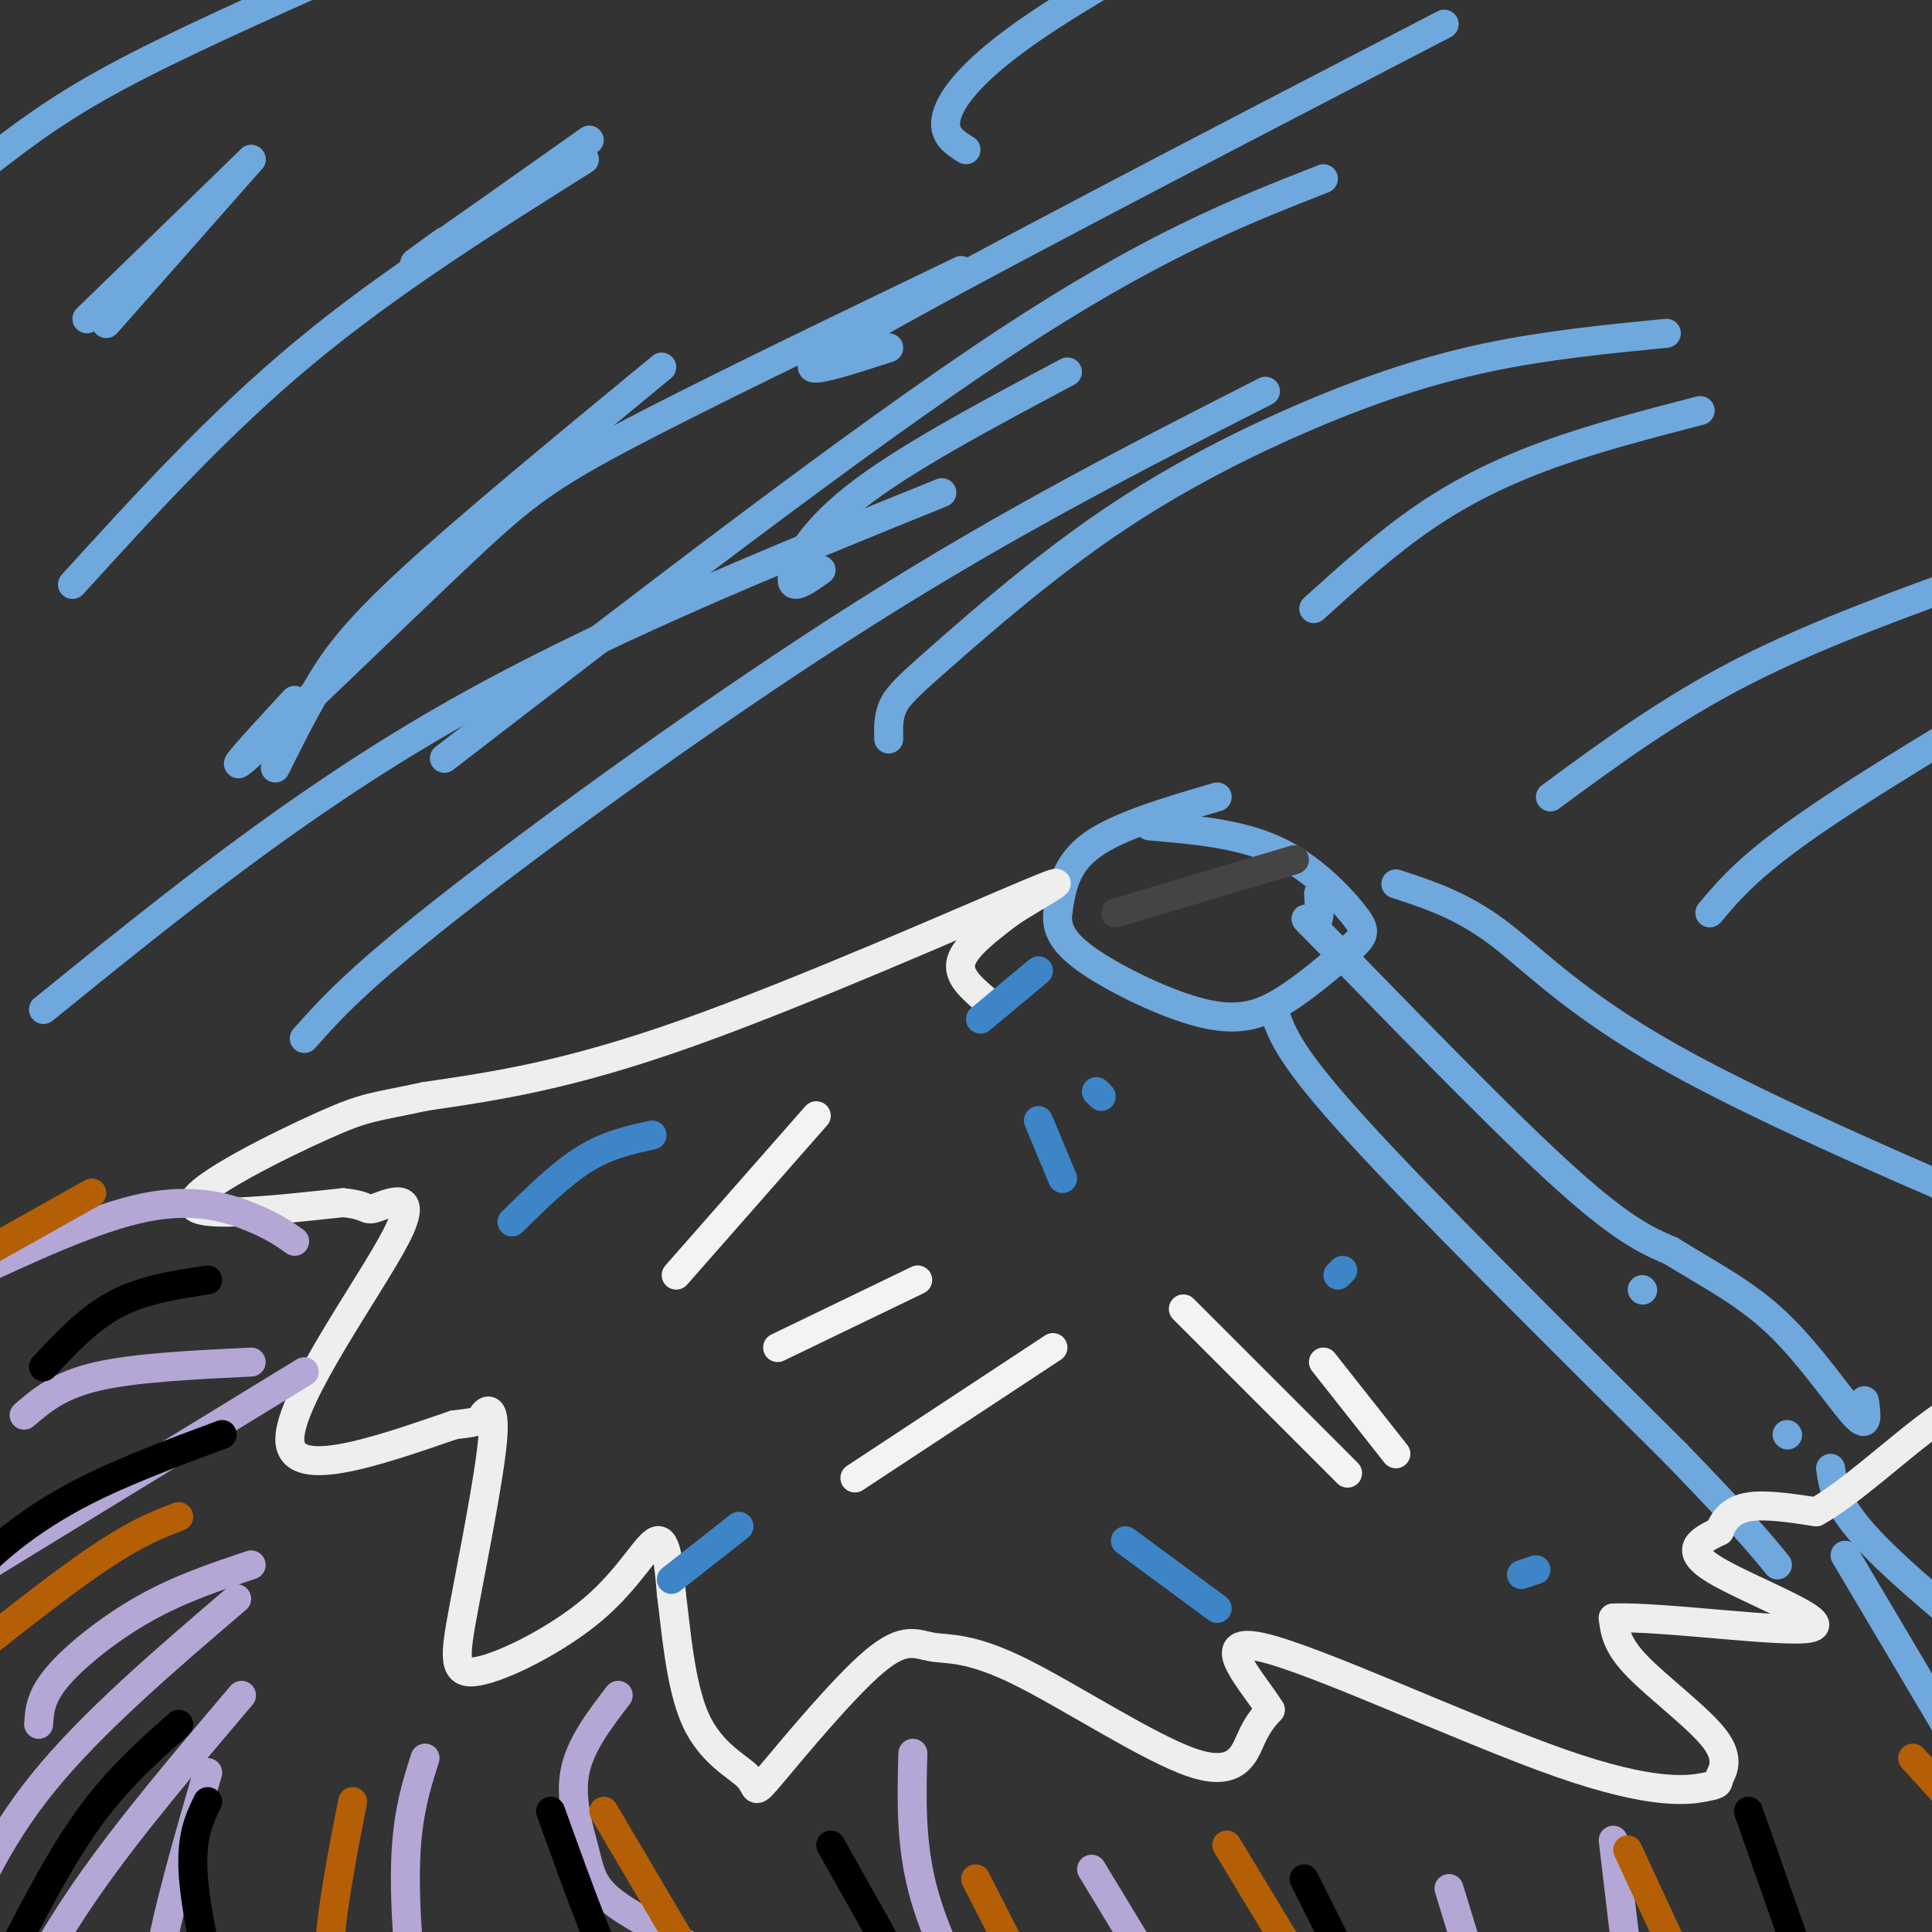 <svg viewBox='0 0 400 400' version='1.1' xmlns='http://www.w3.org/2000/svg' xmlns:xlink='http://www.w3.org/1999/xlink'><rect x="0" y="0" width="400" height="400" fill="#333333" stroke="none"/><g fill='none' stroke='#6fa8dc' stroke-width='6' stroke-linecap='round' stroke-linejoin='round'><path d='M252,165c-10.250,3.000 -20.500,6.000 -26,10c-5.500,4.000 -6.250,9.000 -7,14'/><path d='M219,189c-0.455,4.038 1.909,7.134 8,11c6.091,3.866 15.909,8.502 23,10c7.091,1.498 11.455,-0.144 16,-3c4.545,-2.856 9.273,-6.928 14,-11'/><path d='M280,196c2.810,-2.571 2.833,-3.500 0,-7c-2.833,-3.500 -8.524,-9.571 -16,-13c-7.476,-3.429 -16.738,-4.214 -26,-5'/><path d='M264,210c1.583,4.417 3.167,8.833 17,24c13.833,15.167 39.917,41.083 66,67'/><path d='M347,301c14.500,15.000 17.750,19.000 21,23'/><path d='M340,267c0.000,0.000 0.100,0.100 0.1,0.1'/><path d='M273,185c0.208,3.095 0.417,6.190 -1,6c-1.417,-0.190 -4.458,-3.667 5,6c9.458,9.667 31.417,32.476 45,45c13.583,12.524 18.792,14.762 24,17'/><path d='M346,259c7.762,4.857 15.167,8.500 22,15c6.833,6.500 13.095,15.857 16,19c2.905,3.143 2.452,0.071 2,-3'/><path d='M289,183c6.756,2.200 13.511,4.400 21,10c7.489,5.600 15.711,14.600 36,26c20.289,11.400 52.644,25.200 85,39'/><path d='M431,258c15.333,7.500 11.167,6.750 7,6'/><path d='M370,297c0.000,0.000 0.100,0.100 0.1,0.1'/><path d='M379,304c0.583,4.083 1.167,8.167 10,17c8.833,8.833 25.917,22.417 43,36'/><path d='M382,322c0.000,0.000 32.000,54.000 32,54'/><path d='M-3,34c7.167,-5.583 14.333,-11.167 27,-18c12.667,-6.833 30.833,-14.917 49,-23'/><path d='M15,121c15.167,-16.667 30.333,-33.333 48,-48c17.667,-14.667 37.833,-27.333 58,-40'/><path d='M22,67c0.000,0.000 30.000,-34.000 30,-34'/><path d='M18,66c0.000,0.000 34.000,-33.000 34,-33'/><path d='M92,50c-4.500,3.250 -9.000,6.500 -4,3c5.000,-3.500 19.500,-13.750 34,-24'/><path d='M57,159c2.844,-5.711 5.689,-11.422 9,-17c3.311,-5.578 7.089,-11.022 19,-22c11.911,-10.978 31.956,-27.489 52,-44'/><path d='M61,145c-7.964,8.637 -15.929,17.274 -9,11c6.929,-6.274 28.750,-27.458 42,-40c13.250,-12.542 17.929,-16.440 34,-25c16.071,-8.560 43.536,-21.780 71,-35'/><path d='M92,157c42.833,-33.000 85.667,-66.000 116,-86c30.333,-20.000 48.167,-27.000 66,-34'/><path d='M170,118c-3.000,2.156 -6.000,4.311 -6,2c0.000,-2.311 3.000,-9.089 13,-17c10.000,-7.911 27.000,-16.956 44,-26'/><path d='M9,209c26.000,-21.083 52.000,-42.167 83,-60c31.000,-17.833 67.000,-32.417 103,-47'/><path d='M63,215c5.489,-6.178 10.978,-12.356 31,-28c20.022,-15.644 54.578,-40.756 85,-60c30.422,-19.244 56.711,-32.622 83,-46'/><path d='M184,153c-0.061,-2.377 -0.122,-4.754 1,-7c1.122,-2.246 3.428,-4.362 11,-11c7.572,-6.638 20.411,-17.800 34,-27c13.589,-9.200 27.928,-16.438 41,-22c13.072,-5.562 24.878,-9.446 37,-12c12.122,-2.554 24.561,-3.777 37,-5'/><path d='M272,126c7.511,-6.778 15.022,-13.556 23,-19c7.978,-5.444 16.422,-9.556 26,-13c9.578,-3.444 20.289,-6.222 31,-9'/><path d='M321,165c12.333,-9.083 24.667,-18.167 40,-26c15.333,-7.833 33.667,-14.417 52,-21'/><path d='M354,189c4.250,-5.083 8.500,-10.167 23,-20c14.500,-9.833 39.250,-24.417 64,-39'/><path d='M184,72c-12.583,4.083 -25.167,8.167 -6,-3c19.167,-11.167 70.083,-37.583 121,-64'/><path d='M200,31c-2.511,-1.578 -5.022,-3.156 -4,-7c1.022,-3.844 5.578,-9.956 19,-19c13.422,-9.044 35.711,-21.022 58,-33'/></g>
<g fill='none' stroke='#eeeeee' stroke-width='6' stroke-linecap='round' stroke-linejoin='round'><path d='M204,207c-2.917,-2.500 -5.833,-5.000 -5,-8c0.833,-3.000 5.417,-6.500 10,-10'/><path d='M209,189c6.036,-4.024 16.125,-9.083 4,-4c-12.125,5.083 -46.464,20.310 -71,29c-24.536,8.690 -39.268,10.845 -54,13'/><path d='M88,227c-11.131,2.417 -11.958,1.958 -21,6c-9.042,4.042 -26.298,12.583 -27,16c-0.702,3.417 15.149,1.708 31,0'/><path d='M71,249c5.679,0.542 4.378,1.898 7,1c2.622,-0.898 9.167,-4.049 4,6c-5.167,10.049 -22.048,33.300 -22,42c0.048,8.700 17.024,2.850 34,-3'/><path d='M94,295c6.411,-0.718 5.438,-1.014 6,-2c0.562,-0.986 2.658,-2.663 2,5c-0.658,7.663 -4.068,24.667 -6,35c-1.932,10.333 -2.384,13.997 3,13c5.384,-0.997 16.603,-6.653 24,-13c7.397,-6.347 10.970,-13.385 13,-14c2.030,-0.615 2.515,5.192 3,11'/><path d='M139,330c0.930,6.943 1.755,18.800 5,26c3.245,7.200 8.911,9.742 11,12c2.089,2.258 0.603,4.232 5,-1c4.397,-5.232 14.679,-17.669 21,-23c6.321,-5.331 8.683,-3.556 12,-3c3.317,0.556 7.590,-0.109 18,5c10.410,5.109 26.956,15.991 36,19c9.044,3.009 10.584,-1.855 12,-5c1.416,-3.145 2.708,-4.573 4,-6'/><path d='M263,354c-3.119,-5.245 -12.916,-15.356 -2,-13c10.916,2.356 42.544,17.179 62,24c19.456,6.821 26.741,5.640 30,5c3.259,-0.640 2.492,-0.739 3,-2c0.508,-1.261 2.291,-3.686 -1,-8c-3.291,-4.314 -11.654,-10.518 -16,-15c-4.346,-4.482 -4.673,-7.241 -5,-10'/><path d='M334,335c9.702,-0.476 36.458,3.333 41,2c4.542,-1.333 -13.131,-7.810 -20,-12c-6.869,-4.190 -2.935,-6.095 1,-8'/><path d='M356,317c0.867,-2.400 2.533,-4.400 6,-5c3.467,-0.600 8.733,0.200 14,1'/><path d='M376,313c6.978,-3.756 17.422,-13.644 25,-19c7.578,-5.356 12.289,-6.178 17,-7'/><path d='M418,287c5.800,-2.333 11.800,-4.667 18,-9c6.200,-4.333 12.600,-10.667 19,-17'/><path d='M455,261c2.119,-1.310 -2.083,3.917 -3,5c-0.917,1.083 1.452,-1.976 5,-2c3.548,-0.024 8.274,2.988 13,6'/><path d='M470,270c2.833,1.167 3.417,1.083 4,1'/></g>
<g fill='none' stroke='#b4a7d6' stroke-width='6' stroke-linecap='round' stroke-linejoin='round'><path d='M61,257c-2.200,-1.556 -4.400,-3.111 -9,-5c-4.600,-1.889 -11.600,-4.111 -22,-2c-10.400,2.111 -24.200,8.556 -38,15'/><path d='M52,282c-12.083,0.583 -24.167,1.167 -32,3c-7.833,1.833 -11.417,4.917 -15,8'/><path d='M63,284c0.000,0.000 -67.000,41.000 -67,41'/><path d='M52,324c-7.378,2.467 -14.756,4.933 -22,9c-7.244,4.067 -14.356,9.733 -18,14c-3.644,4.267 -3.822,7.133 -4,10'/><path d='M49,331c-15.000,12.833 -30.000,25.667 -40,38c-10.000,12.333 -15.000,24.167 -20,36'/><path d='M50,351c-11.667,13.750 -23.333,27.500 -32,40c-8.667,12.500 -14.333,23.750 -20,35'/><path d='M43,367c-4.250,14.667 -8.500,29.333 -10,39c-1.500,9.667 -0.250,14.333 1,19'/><path d='M88,364c-1.822,5.711 -3.644,11.422 -4,21c-0.356,9.578 0.756,23.022 2,30c1.244,6.978 2.622,7.489 4,8'/><path d='M128,351c-3.982,5.190 -7.964,10.381 -9,16c-1.036,5.619 0.875,11.667 2,16c1.125,4.333 1.464,6.952 5,10c3.536,3.048 10.268,6.524 17,10'/><path d='M189,363c-0.250,9.167 -0.500,18.333 2,28c2.500,9.667 7.750,19.833 13,30'/><path d='M226,387c0.000,0.000 20.000,33.000 20,33'/><path d='M274,413c0.000,0.000 7.000,28.000 7,28'/><path d='M300,391c0.000,0.000 15.000,49.000 15,49'/><path d='M334,381c0.000,0.000 7.000,59.000 7,59'/></g>
<g fill='none' stroke='#444444' stroke-width='6' stroke-linecap='round' stroke-linejoin='round'><path d='M231,189c0.000,0.000 37.000,-11.000 37,-11'/></g>
<g fill='none' stroke='#f3f3f3' stroke-width='6' stroke-linecap='round' stroke-linejoin='round'><path d='M140,264c0.000,0.000 29.000,-33.000 29,-33'/><path d='M161,279c0.000,0.000 29.000,-14.000 29,-14'/><path d='M177,306c0.000,0.000 41.000,-27.000 41,-27'/><path d='M245,271c0.000,0.000 34.000,34.000 34,34'/><path d='M274,282c0.000,0.000 15.000,19.000 15,19'/></g>
<g fill='none' stroke='#3d85c6' stroke-width='6' stroke-linecap='round' stroke-linejoin='round'><path d='M203,211c0.000,0.000 12.000,-10.000 12,-10'/><path d='M106,253c5.083,-5.000 10.167,-10.000 15,-13c4.833,-3.000 9.417,-4.000 14,-5'/><path d='M139,327c0.000,0.000 14.000,-11.000 14,-11'/><path d='M228,227c0.000,0.000 -1.000,-1.000 -1,-1'/><path d='M215,232c0.000,0.000 5.000,12.000 5,12'/><path d='M233,319c0.000,0.000 19.000,14.000 19,14'/><path d='M278,263c0.000,0.000 -1.000,1.000 -1,1'/><path d='M315,326c0.000,0.000 3.000,-1.000 3,-1'/></g>
<g fill='none' stroke='#000000' stroke-width='6' stroke-linecap='round' stroke-linejoin='round'><path d='M43,265c-6.667,1.000 -13.333,2.000 -19,5c-5.667,3.000 -10.333,8.000 -15,13'/><path d='M46,297c-10.289,3.822 -20.578,7.644 -29,12c-8.422,4.356 -14.978,9.244 -20,14c-5.022,4.756 -8.511,9.378 -12,14'/><path d='M37,357c-6.417,5.667 -12.833,11.333 -19,20c-6.167,8.667 -12.083,20.333 -18,32'/><path d='M43,373c-1.750,3.583 -3.500,7.167 -3,15c0.500,7.833 3.250,19.917 6,32'/><path d='M114,375c5.750,16.000 11.500,32.000 17,42c5.500,10.000 10.750,14.000 16,18'/><path d='M172,382c0.000,0.000 32.000,57.000 32,57'/><path d='M270,389c0.000,0.000 18.000,36.000 18,36'/><path d='M362,375c0.000,0.000 20.000,57.000 20,57'/></g>
<g fill='none' stroke='#b45f06' stroke-width='6' stroke-linecap='round' stroke-linejoin='round'><path d='M37,314c-4.833,1.833 -9.667,3.667 -20,11c-10.333,7.333 -26.167,20.167 -42,33'/><path d='M19,247c0.000,0.000 -41.000,23.000 -41,23'/><path d='M73,373c-2.250,11.500 -4.500,23.000 -5,33c-0.500,10.000 0.750,18.500 2,27'/><path d='M125,375c0.000,0.000 23.000,39.000 23,39'/><path d='M202,389c0.000,0.000 24.000,47.000 24,47'/><path d='M254,382c0.000,0.000 26.000,43.000 26,43'/><path d='M337,383c0.000,0.000 25.000,54.000 25,54'/><path d='M396,364c0.000,0.000 20.000,22.000 20,22'/></g>
</svg>